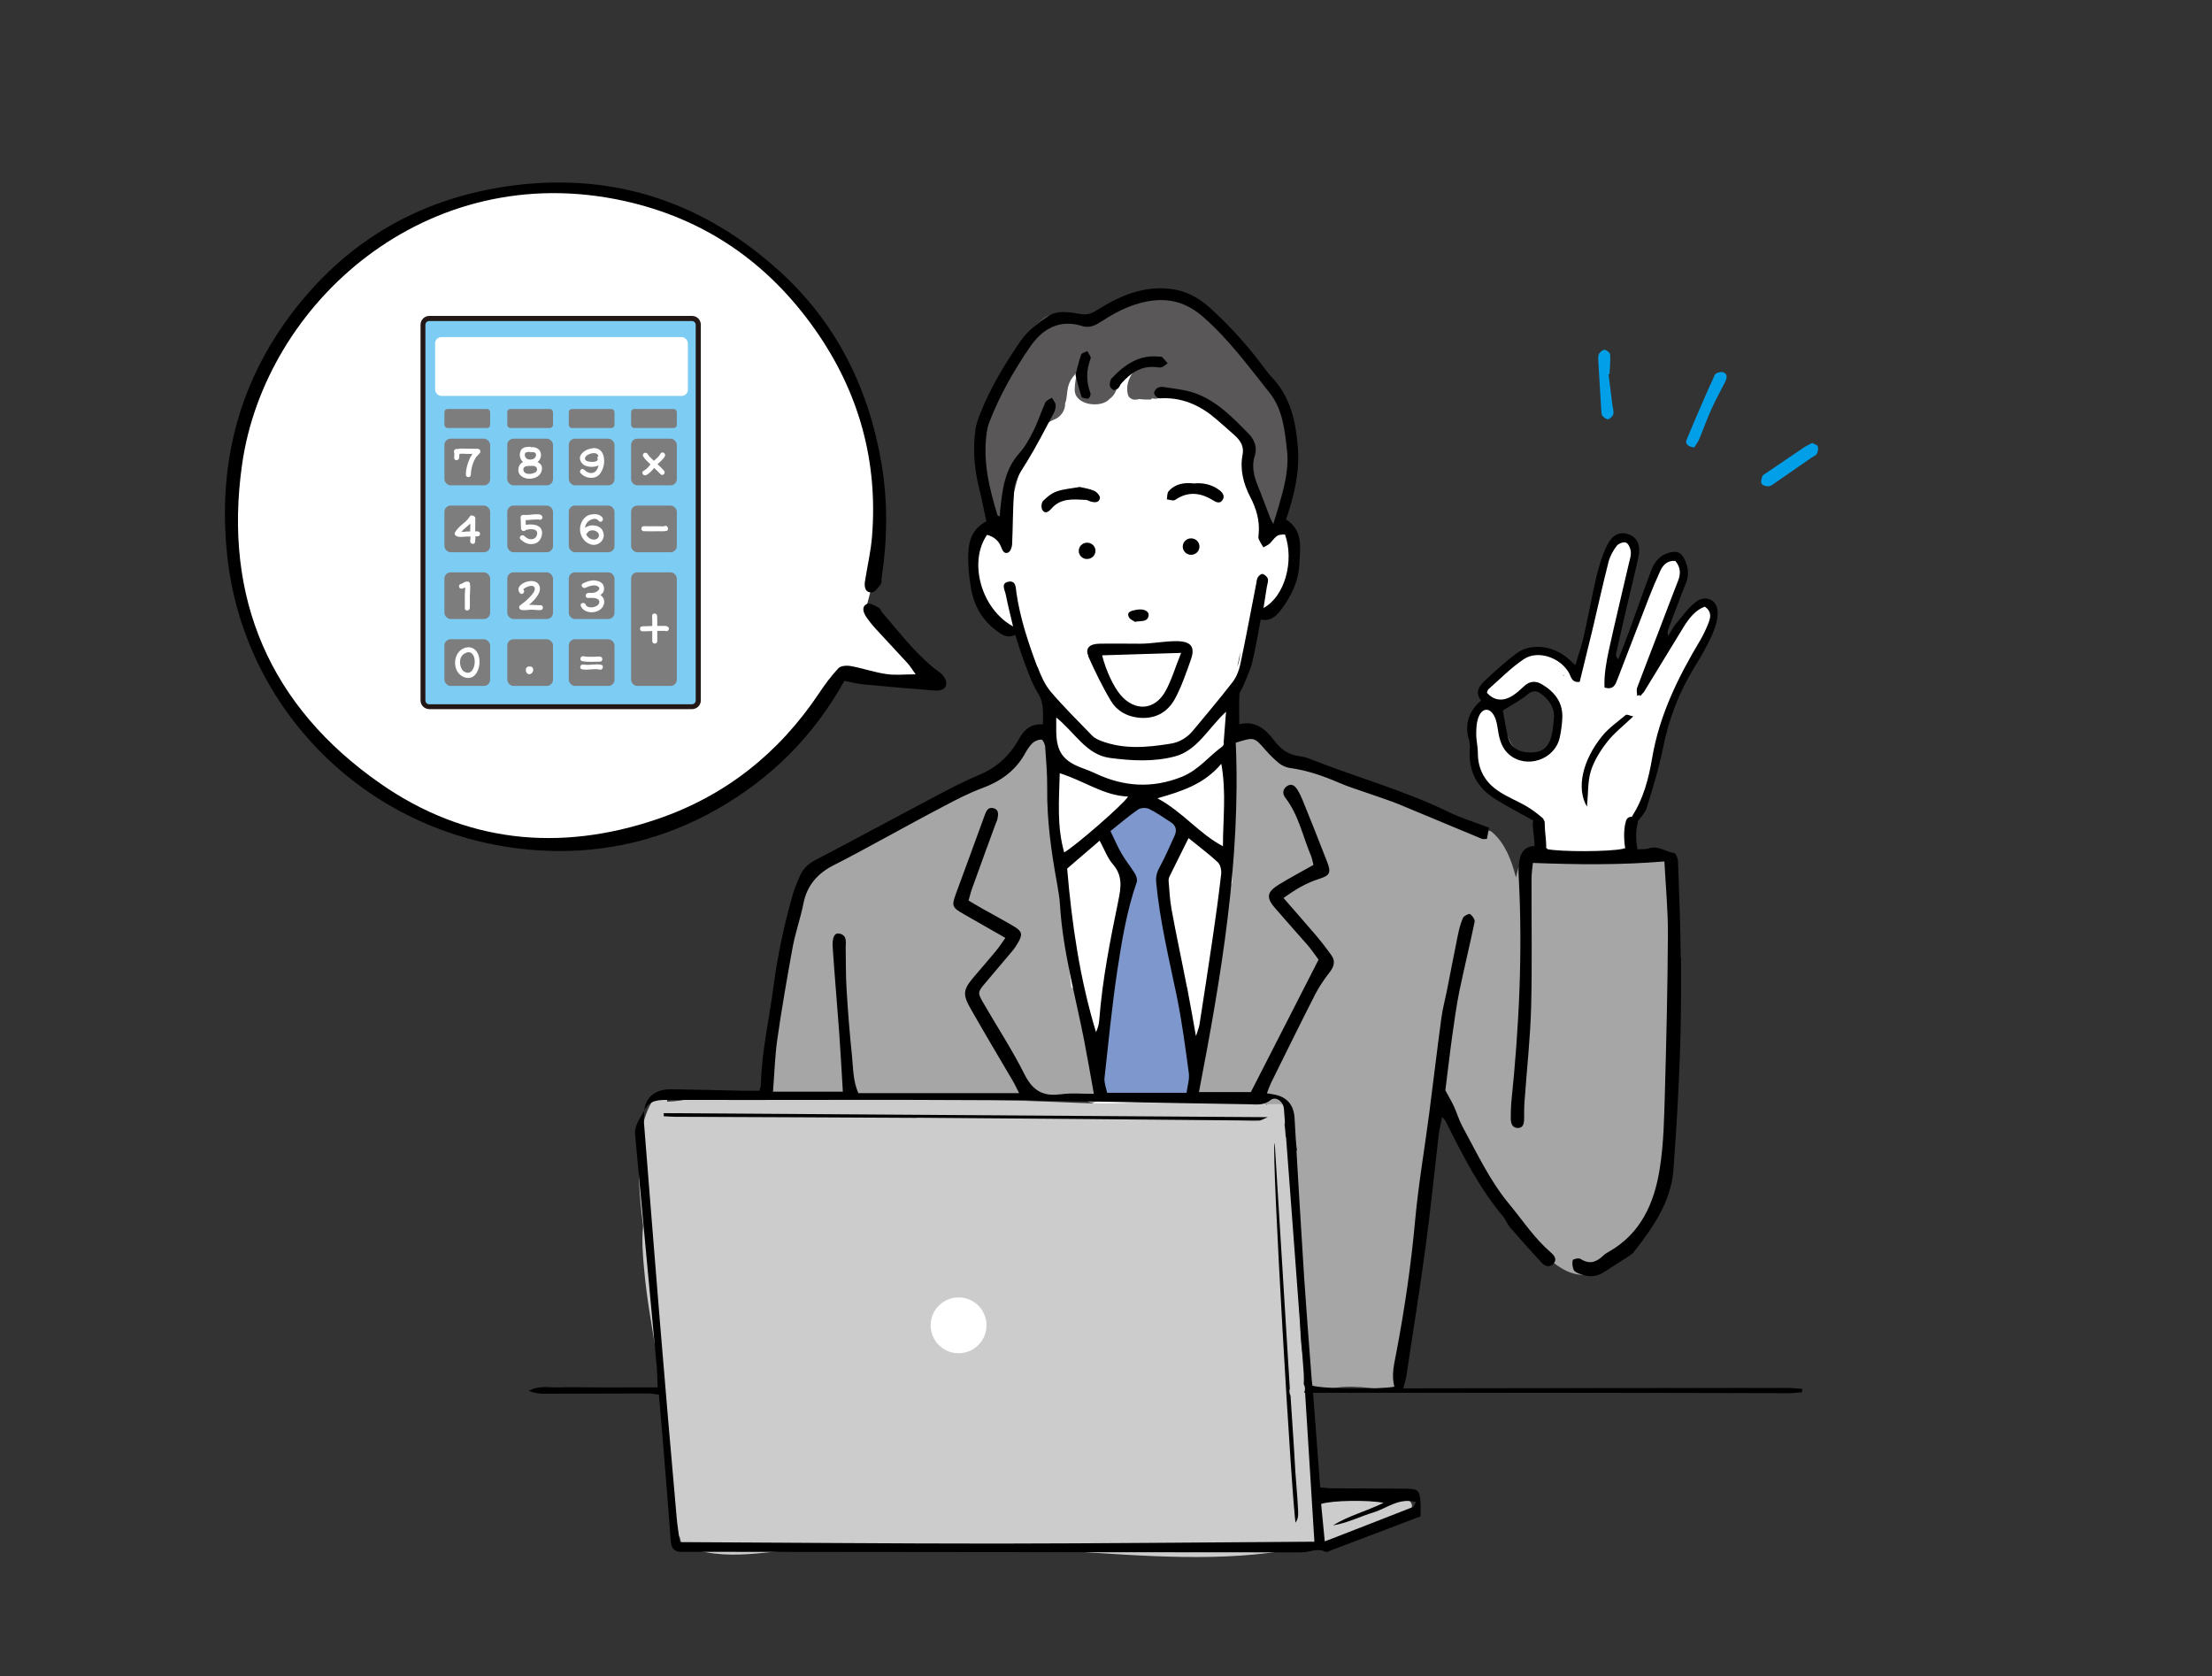 <?xml version="1.0" encoding="UTF-8"?>
<svg id="_x32_-2" xmlns="http://www.w3.org/2000/svg" version="1.1" viewBox="0 0 164 124.27">
  <rect x="0" y="0" width="164" height="124.27" fill="#333333" stroke="none"/>
  <!-- Generator: Adobe Illustrator 29.2.1, SVG Export Plug-In . SVG Version: 2.1.0 Build 116)  -->
  <defs>
    <style>
      .st0 {
        fill: #595757;
      }

      .st0, .st1, .st2 {
        fill-rule: evenodd;
      }

      .st3 {
        fill: #7dccf3;
      }

      .st4 {
        fill: #ccc;
      }

      .st5 {
        fill: #a6a6a6;
      }

      .st6 {
        fill: #7e97cd;
      }

      .st7 {
        fill: #231815;
      }

      .st8 {
        fill: #7d7d7d;
      }

      .st9 {
        fill: #fff;
      }

      .st2 {
        fill: #009fe8;
      }
    </style>
  </defs>
  <g>
    <path class="st9" d="M94.78,39.43s0-.02,0-.03c-.33-3.58-.73-7.4-2.54-10.59-.84-1.48-2.06-2.73-3.6-3.45-1.85-.87-4.04-.95-6.01-.5-.3.07-.59.15-.88.25.1-.28-.13-.7-.53-.61-1.6.34-3.09,1.02-4.29,2.16-1.06,1.01-1.77,2.33-2.25,3.69-.98,2.76-1.01,5.77-1.16,8.67-.2.04-.41.08-.61.09-.21.02-.36.13-.43.33-.83,2.59-.05,6.6,2.92,7.27.87,1.64,1.52,3.39,2.41,5.02.2,2.93-.76,5.82-.79,8.75-.04,3.11.36,6.2.89,9.26.53,3.08,1.03,6.17,1.72,9.21.18.79.38,1.64.87,2.3.44.6,1.09.91,1.8,1.04.89.17,1.81.12,2.71.15,1.04.03,2.07.08,3.11.07,1.04,0,2.1-.06,3.12-.26.75-.15,1.49-.42,2-1.01,1.14-1.31,1.32-3.38,1.47-5.04.16-1.76.23-3.57.22-5.34,0-.95-.2-1.93-.34-2.87-.23-1.59-.51-3.17-.82-4.75-.3-1.52-.63-3.05-1.09-4.54-.18-.57-.4-1.49-.86-2.04-.07-.8-.16-1.59-.26-2.38-.11-.89-.21-1.8-.39-2.69.08-.27.16-.55.23-.83.1.03.22.03.34-.04.83-.46.99-1.55,1.08-2.41.11-1.01.04-2.02.03-3.02,2.78,1.18,3.88-6.36,1.92-5.86ZM75.39,30.99c.4-1.32,1.05-2.57,2.01-3.56.92-.95,2.09-1.55,3.34-1.9-2.05,1.01-3.68,2.78-4.71,4.82-.8,1.59-1.07,3.26-1.2,5.02-.08,1.13-.12,2.3-.41,3.39.13-2.61.21-5.25.98-7.76ZM91.73,49.44c.08-.36.15-.73.23-1.09-.03.37-.09.77-.23,1.09Z"/>
    <path class="st9" d="M126.55,44.86c-.81.06-1.36.99-1.78,1.59-.42.6-.8,1.22-1.2,1.83-.49.74-.96,1.49-1.38,2.27-.14.26-.37.63-.5,1-.04.01-.1.03-.13.05,0-.02,0-.04,0-.07-.01-.35.1-.71.2-1.05.25-.85.64-1.64.96-2.46.56-1.42,1.2-2.82,1.6-4.3.15-.56.67-2.21-.35-2.31-.61-.06-1.14,1.02-1.37,1.44-.59,1.03-.88,2.22-1.25,3.34-.33.98-.74,1.88-1.19,2.81-.31.62-.68,1.3-.86,1.99-.01,0-.03,0-.05,0-.01,0-.02,0-.03,0,0-.03,0-.06-.01-.09-.28-1.24.36-2.41.59-3.61,0-.03,0-.07,0-.1.07-.31.14-.63.2-.94.2-.99.5-1.92.83-2.87.26-.72.47-1.49.43-2.27-.03-.61-.55-1.21-1.21-.96-.55.21-.8.86-.99,1.36-.35.93-.42,1.96-.63,2.93-.39,1.8-1.02,3.54-1.48,5.33-.33-.32-.72-.59-1.09-.81-.78-.48-1.7-.86-2.62-.69-.94.17-1.61.95-2.21,1.63-.41.47-1.22,1.25-.92,1.94.05.11.12.17.19.2,0,.01.01.02.02.03.03.03.05.06.08.09.45.4,1.24-.07,1.65-.32.55-.33,1.04-.81,1.62-1.08.02,0,.04-.02.06-.03,1.96.43,2.39,3.14,1.36,4.63-.75,1.08-2.4.87-3.04-.21-.53-.89-.63-2.22-1.68-2.7-.07-.03-.13-.04-.2-.04-.19,0-.35.12-.43.28-1.26.87-.76,3.12-.33,4.33.36,1.01,1.1,1.69,2.06,2.14.4.19.81.32,1.23.46.08.03.16.05.24.08.41.41.92.68,1.35,1.07.02.46.02.94.12,1.39-.18.15-.24.41,0,.6.15.12.32.22.49.29.03.14.13.26.29.32.79.27,1.7.24,2.52.21.73-.03,1.58-.07,2.26-.4.04,0,.07,0,.11-.02.27.15.68.03.65-.37-.05-.56-.06-1.15.08-1.7.09-.34.28-.65.47-.96.05-.03.09-.07.13-.12.76-1,.93-2.21,1.18-3.41.16-.78.49-1.65.48-2.48.11-.04.21-.13.26-.28.52-1.56,1.06-3.05,1.94-4.44.8-1.26,1.68-2.56,1.72-4.1,0-.23-.21-.46-.44-.44ZM115.96,50.11s-.05-.05-.08-.07c-.02-.02-.04-.04-.05-.05.05.04.11.07.16.11,0,0-.02,0-.03.02Z"/>
    <g>
      <g>
        <path class="st5" d="M123.79,64.12c0-.27-.22-.48-.49-.49-3.15-.1-6.31-.4-9.46-.3-.08,0-.16.02-.22.06-.16-.07-.36-.06-.52.09-.4.35-.56.93-.67,1.43-.01.05-.02.1-.03.14,0-.01-.01-.03-.02-.05-.31-1.21-.78-2.47-1.74-3.3-.22-.19-.48-.15-.65-.01,0,0,0,0-.01-.01-.92-.67-2.1-1.08-3.15-1.47-1.2-.45-2.45-.78-3.64-1.25-2.26-.91-4.44-1.83-6.83-2.32-.77-.16-1.4-.46-1.96-1.03-.28-.29-.53-.6-.89-.8-.28-.16-.59-.19-.9-.17-.17-.2-.47-.28-.69-.02-.81.96-.9,2.33-.92,3.54-.03,1.53.16,3.05.29,4.57.08.92.09,1.83.05,2.74-.06.05-.11.12-.14.21-.84,2.31-.89,4.82-1.12,7.24-.25,2.64-.95,5.27-1.66,7.83-.08.09-.11.22-.09.34-.11.5.55.75.84.43,2.02-.29,4.07.42,6.09.45,0,.02.01.03.02.05.48,1.03.74,2.13.89,3.26-.15.07-.27.21-.27.43,0,2.72.1,5.44.6,8.11-.06,2.69.55,5.35.48,8.05,0,.16.06.28.15.36,0,.07-.02.13-.03.2-.06.33.19.56.44.61.1.11.26.17.46.09,1.44-.52,3.18-.31,4.66-.1.07.01.14,0,.21,0,.04.01.08.02.12.03.69.07.9-1,1.01-1.48.26-1.15.39-2.33.53-3.49.39-3.3.67-6.61,1.04-9.91.17-1.55.36-3.1.64-4.64.1-.55.21-1.1.37-1.64.07-.26.12-.44.2-.61.47,1.56,1.57,3.02,2.44,4.3,1.23,1.82,2.32,3.71,3.65,5.45,0,.12.03.24.13.36.89.99,1.77,2.07,2.95,2.72,1.17.65,2.44.46,3.5-.3,1.19-.85,2.12-2.14,2.85-3.39.75-1.28,1.31-2.72,1.39-4.21,0-.08,0-.15-.03-.21.55-2.74.48-5.65.44-8.43.08-.06.14-.15.16-.29.66-4.4-.36-8.74-.47-13.14Z"/>
        <path class="st5" d="M79.86,73.91c0-.08-.02-.15-.02-.23-.02-.26-.2-.41-.4-.46-.85-6.13-.67-12.4-1.89-18.49-.12-.61-1.04-.37-.96.23-.31-.1-.58.2-.57.51-.14.16-.31.29-.48.42-.49.38-1.03.73-1.56,1.07-1.39.89-2.82,1.71-4.25,2.52-.93.53-1.86,1.07-2.83,1.54-1.87.91-3.89,1.58-5.61,2.78-.35.24-.69.51-.96.84-.06.03-.11.07-.16.12-1.66,1.91-1.84,4.63-2.23,7.02-.24,1.49-.66,2.94-.9,4.43-.26,1.59-.33,3.2-.05,4.79.08.45.59.44.83.17.96.01,1.92.07,2.89.1,1.03.04,2.05-.03,3.07-.08.09,0,.18,0,.27,0,.1.17.29.3.54.25,2.54-.46,5.16.19,7.71.3,2.73.12,5.45-.44,8.18-.29.18.37.82.45.91-.05.45-2.47-.75-5.05-1.48-7.36-.02-.05-.04-.09-.06-.13Z"/>
      </g>
      <path class="st0" d="M94.56,28.83c-.15-.29-.45-.3-.67-.16-1.51-2.94-3.68-5.38-6.37-6.78-.43-.22-.95-.2-1.27.21-1.95-.45-3.8.55-5.59,1.8-.85-.56-1.6-.62-2.25-.37-.27-.22-.63-.26-1,.03-1.92,1.5-3.13,4.2-3.8,7.02-.03.01-.06.03-.09.05-1.09.69-.95,2.71-.62,3.78.02.07.06.14.1.18-.04.58-.07,1.14-.07,1.67,0,.2.03.37.09.51-.02.08-.04.16-.05.24-.29,1.5,1.68,2.13,1.97.63.32-1.66.77-3.18,1.4-4.63.16-.09.32-.23.44-.45.1-.18.19-.36.27-.54.28-.44.67-.75,1.16-.94.42-.17.78-.65.76-1.18.17-.42.11-.91.26-1.36.12-.37.36-.71.67-.98-.13.39-.21.83-.22,1.3-.04,1.23,2.05,1.42,2.6.69.03-.01,0,0,.03-.01.75-.59.41-1.51,1.19-2.08.06-.04.1-.09.13-.14,0,0,.02,0,.03,0,.27-.01.49-.13.65-.3.1,0,.2.02.29.04-.73.44-1.2,1.39-.97,2.21.07.26.4.42.65.34.03,0,.05,0,.08,0,.03,0,.07-.02.1-.03.26.04.53.04.8.04.07,0,.12-.04.16-.09.14.04.29.05.45,0,.7-.15,1.42-.24,2.13-.24-.05,0,.81.47.89.51.42.22.76.6,1.06.95,1.18,1.39,2.08.24,2.49,2.03.07.32.76,3.72.94,3.85-.1.67-.18,1.34,0,2.07.35,1.48,2.32.85,1.97-.63-.32-1.33.4-3.04.24-4.46-.02-.18-.05-.35-.08-.53.14-.03.27-.14.3-.34.25-1.5-.55-2.67-1.23-3.93Z"/>
      <path class="st6" d="M88.11,78.4c.05-.09.07-.2.05-.32-.31-2.24-.65-4.48-1.08-6.71-.37-1.91-.92-3.8-1.14-5.73.16-.06.28-.21.27-.44-.05-1.02.69-1.87,1.07-2.75.39-.88-.36-1.56-.95-2.13-.73-.71-1.57-.96-2.53-.51-.53.25-1.38.75-1.52,1.41-.22.07-.38.28-.26.56.18.44.39.86.61,1.27.57,1.26.88,2.57.85,3.97-.04,1.29-.3,2.57-.52,3.84-.07.04-.12.1-.17.2-.64,1.34-.69,2.92-.8,4.38-.15,1.85-.74,3.69-.17,5.52.09.28.33.38.61.34,1.8-.25,3.64-.05,5.45-.05.27,0,.48-.22.49-.49.02-.81-.1-1.6-.27-2.38Z"/>
      <path class="st4" d="M104.31,111.24c-2.23-.5-4.49-.44-6.75-.42-.06-.35-.14-.7-.23-1.05.05-.1.07-.22.04-.36-.04-.18-.08-.36-.12-.53-.01-1.22-.1-2.44-.17-3.66.03-.06.04-.13.04-.21,0-.74-.05-1.47-.14-2.21,0-.29,0-.59,0-.88,0-.19-.08-.33-.21-.4-.08-.45-.17-.9-.23-1.36-.05-.35-.08-.71-.11-1.06-.02-.53-.04-1.05-.04-1.58,0-.08-.02-.15-.04-.21-.02-.8-.04-1.6-.08-2.39,0-.1-.01-.19-.02-.29,0-1.07-.03-2.14-.13-3.21-.04-.51-.1-1.03-.17-1.54,0-.06,0-.11,0-.17-.02-1.69-.03-3.39-.3-5.07-.04-.21-.17-.32-.33-.35,0-.09-.01-.17-.02-.26-.02-.17-.03-.42-.07-.67.13-.33.17-.65.17-1.02,0-.27-.22-.49-.49-.49h-.79c-.09,0-.16.02-.22.05-1.08-.68-2.71-.62-3.88-.61-1.93.02-3.86.23-5.79.41-2.25.21-4.48.04-6.74-.04-3.19-.12-6.38-.2-9.57-.21-3.35,0-6.69-.12-10.03-.26-1.55-.07-3.15-.27-4.69-.08-1.25.15-2.48.53-3.74.56.08-.45-.47-.89-.8-.47-1.08,1.39-1.25,3.27-1.29,4.97-.03,1.58.11,3.15.31,4.72-.11,1.09-.02,2.21.08,3.26.18,2.02.54,4.01.87,6.01.32,1.93.51,3.84.59,5.8.09,2.29.14,4.66.88,6.84,0,.02,0,.05,0,.07-.02.44.1.8.3,1.1.04.18.09.36.16.53.12.28.42.3.65.17.36.2.77.33,1.18.41,1.6.3,3.29.14,4.9-.03,1.41-.15,2.82-.41,4.24-.5,1.32-.08,2.66,0,3.98.03,1.62.03,3.23.08,4.85.11,2.94.06,5.86.1,8.8.29,2.86.19,5.72.4,8.59.44,2.79.04,5.59-.09,8.33-.61,2.87-.54,5.48-1.81,8.25-2.66.45-.14.49-.84,0-.95Z"/>
      <circle class="st9" cx="71.07" cy="98.25" r="2.07"/>
      <g>
        <path class="st1" d="M94.5,84.75c-.26.53,1.33,27.35,1.56,28.13.22-.41.22-.41.13-1.8-.04-.65-.11-1.31-.15-1.96-.04-.62-.07-1.25-.11-1.87-.04-.66-.08-1.31-.13-1.97-.04-.59-.08-1.18-.12-1.81-.07-.15-.12-.35-.05-.51-.38-6.09-.75-12.15-1.12-18.21Z"/>
        <path class="st1" d="M133.6,102.96c-.36-.02-.73-.07-1.09-.07-9.1,0-18.2.02-27.29.03-.38,0-.76,0-1.18,0,.11-.42.2-.7.24-.99.48-3.18.99-6.35,1.42-9.54.37-2.73.64-5.47.96-8.21.05-.43.16-.84.26-1.38.16.18.21.22.24.28,1.25,2.49,2.5,4.99,4.31,7.14.19.22.28.53.47.75.77.89,1.55,1.77,2.35,2.63.23.25.57.4.87.1.31-.33.09-.61-.17-.84-1.23-1.06-2.11-2.41-3.13-3.64-1.44-1.75-2.37-3.77-3.44-5.72-.25-.46-.39-.97-.61-1.45-.17-.37-.38-.72-.65-1.22.16-1.25.32-2.68.52-4.11.15-1.07.3-2.14.51-3.2.36-1.73.78-3.45,1.14-5.18.04-.17-.17-.46-.34-.58-.07-.05-.45.13-.52.28-.17.38-.28.8-.37,1.22-.28,1.35-.53,2.7-.8,4.05-.14.71-.33,1.41-.43,2.12-.32,2.37-.6,4.75-.91,7.13-.34,2.63-.8,5.26-1.04,7.9-.3,3.31-.78,6.58-1.4,9.84-.16.83-.37,1.65-.14,2.5-1.06.21-5.31.17-6.08-.08-.03-.27-.06-.56-.08-.85-.18-2.39-.37-4.78-.53-7.17-.25-3.93-.48-7.86-.71-11.8-.05-.93-.5-1.53-1.41-1.74-.19-.04-.38-.07-.64-.11.11-.29.19-.53.3-.76,1.08-2.18,2.15-4.36,3.25-6.52.31-.61.7-1.18,1.12-1.72.33-.43.41-.83.1-1.25-.38-.53-.78-1.05-1.21-1.55-.76-.89-1.54-1.77-2.33-2.68.88-.63,1.68-1.11,2.6-1.4.85-.27.95-.47.63-1.29-.59-1.53-1.2-3.05-1.82-4.58-.11-.27-.24-.54-.4-.79-.17-.26-.42-.45-.74-.24-.34.22-.36.58-.14.86.99,1.28,1.29,2.85,1.9,4.29.1.23.13.49.19.7-.89.5-1.73.95-2.54,1.44-.93.57-.99.98-.28,1.79.79.92,1.61,1.82,2.41,2.74.31.37.58.77.79,1.05-1.72,3.37-3.38,6.6-5.02,9.82h-3.85c1.66-8.62,3.11-17.19,2.73-25.9,1.37-.43,1.36-.42,2.17.5.32.37.67.72,1.05,1.03.22.17.51.3.78.34,1.28.17,2.48.59,3.66,1.1.72.31,1.48.54,2.22.8.74.26,1.49.5,2.21.79,2.06.85,4.11,1.72,6.17,2.57.08.03.19,0,.36,0,.05-.28.1-.54.16-.83-1.06-.41-2.07-.71-3.01-1.17-3.28-1.6-6.8-2.56-10.19-3.9-.27-.11-.56-.2-.85-.23-.81-.09-1.41-.53-1.87-1.15-.67-.89-1.44-1.51-2.6-1.22,0-.79-.02-1.5.01-2.22,0-.18.17-.35.24-.52.24-.6.54-1.19.7-1.81.26-1.05.43-2.12.64-3.21.72.15,1.14-.24,1.51-.73.75-.99,1.29-2.11,1.35-3.33.06-1.19.33-2.53-.98-3.36.58-1.72,1.01-3.44.88-5.24-.14-1.96-.53-3.84-1.96-5.33-.2-.21-.38-.45-.56-.69-1.17-1.59-2.49-3.05-3.95-4.38-.84-.77-1.79-1.31-2.95-1.45-2.04-.25-3.8.51-5.46,1.56-.43.27-.74.38-1.24.3-.8-.13-1.68-.32-2.4.16-.75.51-1.53,1.09-2.03,1.82-1.17,1.7-2.25,3.47-3.01,5.41-.14.36-.28.74-.34,1.12-.22,1.48-.1,2.94.26,4.39.2.82.36,1.65.54,2.47-1.03.52-1.31,1.43-1.34,2.4-.03.85.05,1.71.2,2.54.21,1.27.8,2.35,1.86,3.14.42.32.82.62,1.42.33.24.74.43,1.4.68,2.04.29.76.55,1.56.98,2.24.49.76.4,1.52.39,2.36-.91-.06-1.41.41-1.78,1.09-.67,1.22-1.63,2.1-2.93,2.65-1.12.47-2.2,1.03-3.27,1.6-2.96,1.56-5.9,3.16-8.87,4.71-.53.28-.92.63-1.15,1.15-.21.48-.42.96-.56,1.47-.63,2.21-1.11,4.45-1.41,6.74-.32,2.44-.88,4.85-.94,7.32,0,.12-.06.24-.11.43-.41,0-.8,0-1.19,0-1.77-.04-3.55-.08-5.32-.11-1.2-.02-1.93.58-2.03,1.6.39-.85,1.12-.81,1.91-.81,7.95.02,15.89-.03,23.84.02,6.34.04,12.67.21,19.01.3.57,0,1.14.13,1.68-.31.39-.31.95.11.99.65.49,6.54.99,13.09,1.47,19.63.02.25.01.51,0,.79.12.21.12.43.03.62h.07c.23,3.69.46,7.34.69,11.05-7.92.05-15.73.13-23.53.14-7.81,0-15.62-.07-23.52-.11-.08-.64-.18-1.21-.23-1.79-.43-4.9-.86-9.81-1.26-14.72-.4-4.87-.78-9.75-1.17-14.62-.02-.29.02-.58.03-.87-.19.34-.4.66-.55,1.01-.1.23-.16.5-.14.74.53,5.72,1.07,11.44,1.6,17.16.05.51.05,1.02.08,1.62h-2.45c-.79,0-1.58,0-2.36,0-.82,0-1.64-.03-2.46,0-.76.03-1.55-.17-2.29.26.36.14.72.21,1.09.21,2.59,0,5.19-.02,7.78-.02.25,0,.5.06.78.09.1,1.18.2,2.29.29,3.39.2,2.49.41,4.97.59,7.46.04.52.24.8.77.8.62,0,1.24,0,1.86,0,14.71.02,29.43.03,44.14.04.6,0,1.19-.36,1.8-.03.06.03.19-.04.28-.08,2.23-.85,4.46-1.7,6.74-2.56,0-.29.01-.58,0-.88-.04-1.08-.13-1.16-1.2-1.17-1.81-.01-3.61-.02-5.42-.03-.25,0-.5-.04-.82-.07-.17-2.33-.35-4.6-.53-7.01h1.29c5.62,0,11.23,0,16.85,0,5.71,0,11.43.02,17.14.03.33,0,.65-.05.98-.07,0-.09,0-.19,0-.28ZM90.68,62.74c-1.8-.95-2.98-2.55-4.87-3.56,1.85-.53,3.47-1.05,4.74-2.56.38,2.14.12,4.07.12,6.12ZM90.74,55.1c0,.09-.06.2-.13.25-1,.73-1.76,1.74-2.97,2.23-2.21.89-4.34.75-6.46-.26-.3-.14-.6-.26-.91-.37-1.46-.53-1.95-1.23-1.96-2.77,0-.26,0-.52,0-.99,1.41,1.13,2.22,2.77,4,3,1.59.21,3.21.3,4.78-.11,1.68-.44,2.45-2.05,3.81-3.32-.07.93-.12,1.63-.18,2.32ZM83.63,59.06c-.3.53-3.91,3.67-4.73,4.13-.55-1.93-.38-3.86-.33-5.87,1.82.57,3.25,1.66,5.06,1.73ZM76.91,49.44c-.67-1.78-1.27-3.58-1.55-5.48-.05-.37-.02-.93-.57-.84-.62.1-.29.62-.22.96.14.73.33,1.46.54,2.36-2.38-1.31-3.32-4.79-1.93-6.79.48.13.85.4,1.04.89.1.25.22.56.53.42.16-.07.28-.4.29-.61.06-1.34.05-2.68.15-4.01.06-.8.54-1.45.96-2.13.7-1.14,1.31-2.34,1.94-3.52.11-.2.2-.44.18-.65-.01-.19-.18-.37-.28-.56-.17.12-.41.2-.49.36-.31.68-.53,1.41-.87,2.08-.29.58-.61,1.18-1.04,1.66-1.1,1.21-1.27,2.7-1.43,4.2-.02.16-.02.32-.03.5-.08-.03-.16-.04-.17-.07-.61-1.99-1.1-3.99-.81-6.09.04-.29.1-.58.21-.85.76-1.97,1.81-3.8,2.99-5.53.91-1.33,2.16-2.11,3.89-1.57.56.18,1.02-.08,1.47-.37,1.19-.78,2.43-1.38,3.88-1.53,1.4-.14,2.57.31,3.61,1.22,1.89,1.65,3.37,3.67,4.92,5.62.99,1.24,1.13,2.77,1.3,4.27.16,1.4-.21,2.74-.59,4.07-.12.43-.27.86-.43,1.4-.11-.22-.19-.36-.25-.52-.24-.61-.46-1.22-.7-1.83-.36-.88-.74-1.74-.41-2.75.18-.56-.03-1.15-.43-1.56-1.19-1.21-2.38-2.47-4.03-3.05-.73-.26-1.53-.32-2.31-.45-.15-.03-.35,0-.47.08-.12.07-.24.25-.23.38,0,.12.15.27.28.34.1.06.25.04.38.03,1.57-.03,2.86.6,4.01,1.61.44.39.9.77,1.33,1.17.4.37.67.79.56,1.39-.22,1.11.06,2.17.56,3.14.45.87.72,1.75.63,2.73-.01.13-.04.28,0,.39.09.22.23.42.35.63.18-.11.4-.19.53-.35.5-.58.49-.59,1.07-.61.71,1.98-.03,4.62-1.59,5.45.09-.57.17-1.08.25-1.59.03-.19.12-.4.07-.57-.04-.15-.23-.31-.38-.36-.09-.03-.29.12-.36.24-.08.13-.09.31-.12.47-.39,2-.76,3.99-1.18,5.98-.1.47-.29.96-.58,1.33-.94,1.22-1.94,2.39-2.92,3.58-.44.54-1.03.88-1.67.98-1.72.28-3.45.44-5.14-.2-.24-.09-.49-.21-.66-.38-1.05-1.08-2.13-2.15-3.1-3.29-.43-.51-.72-1.18-.96-1.82ZM78.6,81.12c-1.33.19-2.07-.33-2.66-1.51-.9-1.79-2-3.47-3-5.2-.48-.83-.47-.84.12-1.55.65-.78,1.32-1.55,1.97-2.33.17-.2.32-.42.45-.65.35-.6.31-.84-.3-1.2-.79-.47-1.6-.9-2.4-1.35-.31-.18-.62-.36-.97-.57.09-.31.15-.59.25-.86.58-1.61,1.16-3.21,1.75-4.81.04-.12.11-.24.14-.37.07-.33.12-.71-.3-.81-.42-.1-.54.24-.66.57-.69,1.91-1.4,3.82-2.1,5.73-.35.96-.32,1.05.57,1.56.99.57,1.99,1.13,3.08,1.76-.26.37-.47.69-.71.98-.52.63-1.06,1.25-1.6,1.88-.84.99-.89,1.31-.22,2.47,1.01,1.77,2.05,3.52,3.08,5.27.16.27.29.56.47.91h-11.92c-.4-.91-.38-1.84-.47-2.73-.17-1.63-.3-3.27-.4-4.9-.07-1.05-.05-2.1-.07-3.15,0-.41.13-.91-.46-1.05-.36-.08-.56.26-.5,1.07.14,2.09.33,4.19.48,6.28.1,1.44.18,2.88.27,4.37h-5.18c.11-1.35.14-2.62.32-3.88.33-2.3.73-4.6,1.15-6.89.2-1.06.57-2.09.78-3.15.26-1.37,1.06-2.27,2.27-2.88,1.17-.59,2.32-1.22,3.48-1.85,1.56-.84,3.11-1.7,4.68-2.52.93-.49,1.87-.98,2.85-1.34,1.35-.5,2.43-1.27,3.14-2.53.16-.29.34-.58.57-.8.17-.16.45-.27.67-.26.1,0,.26.35.27.54.07,1.01.16,2.03.15,3.04-.03,2.41.31,4.78.74,7.14.09.52.18,1.04.21,1.56.21,3.39,1.13,6.66,1.78,9.97.25,1.28.47,2.57.73,4.01-.89,0-1.7-.08-2.49.04ZM81.26,76.52c-1.2-3.95-1.79-8-2.14-12.13.75-.65,1.54-1.32,2.41-2.07.35.64.57,1.28.98,1.75.75.86.6,1.74.4,2.72-.6,2.92-1.18,5.84-1.41,8.82-.02.31-.1.61-.25.92ZM87.96,81.01h-5.88c-.07-.37-.23-.75-.19-1.11.29-2.64.55-5.28.94-7.9.34-2.23.7-4.46,1.45-6.61.06-.17-.03-.45-.13-.62-.31-.5-.68-.96-.98-1.46-.3-.51-.52-1.05-.84-1.7.71-.56,1.35-1.12,2.05-1.6.19-.13.58-.15.8-.05.56.27,1.07.64,1.59.97.4.24.51.59.32,1.01-.35.77-.69,1.56-1.09,2.3-.21.38-.32.69-.28,1.17.27,2.85.94,5.62,1.52,8.41.39,1.89.64,3.81.9,5.73.06.46-.1.95-.17,1.47ZM88,73.18c-.37-1.92-.79-3.84-1.14-5.77-.13-.7-.16-1.42-.22-2.14,0-.12.04-.25.1-.36.43-.88.87-1.76,1.38-2.78.77.63,1.5,1.17,2.17,1.79.19.18.28.59.25.87-.18,1.56-.39,3.12-.62,4.67-.32,2.17-.65,4.33-.99,6.5-.03.21-.13.42-.26.85-.25-1.37-.44-2.5-.66-3.63ZM102.58,111.41c-1.29.63-2.61.96-3.75,1.67,1.06-.17,2.01-.66,3.02-.97.99-.3,1.87-1.1,3.12-.76-.09.18-.12.34-.21.37-2.13.84-4.26,1.66-6.54,2.55-.1-1.02-.18-1.91-.27-2.78.78-.26,3.5-.31,4.63-.08Z"/>
        <path class="st1" d="M124.61,70.97c-.02-2.36-.11-4.72-.2-7.08,0-.23-.15-.63-.28-.65-.63-.09-1.19-.58-1.88-.35-.23.08-.5.05-.91.08.01-.05.02-.09.03-.13-.33,0-.66-.01-.97.06,0,0,0,0,0,0-.03,0-.07.02-.11.03-.01,0-.03,0-.04.01.01,0,.03,0,.04-.01-.97.21-4.49.23-5.58.02,0-.02,0-.04,0-.06-.36-.04-.71-.09-1.06-.17-.76.11-.96.66-1.03,1.3-.04.32-.04.66-.02.98.3,5.55.03,11.09-.54,16.62-.04.42-.05.85-.05,1.28,0,.36.1.71.5.72.43.02.49-.35.49-.7,0-.46,0-.92.04-1.38.16-2.29.42-4.58.48-6.87.08-3.18.02-6.37.03-9.55,0-.4.07-.81.1-1.15,3.33.13,6.52.16,9.75-.11.1,1.87.27,3.64.26,5.4-.02,3.87-.11,7.74-.22,11.62-.06,1.93-.08,3.89-.39,5.79-.4,2.51-1.39,4.78-3.78,6.13-.14.08-.29.17-.4.28-.5.48-1.02.68-1.68.25-.13-.09-.55,0-.58.09-.07.21-.02.49.06.71.05.13.24.22.39.28.64.27,1.27.29,1.87-.11.57-.38,1.16-.74,1.73-1.11.16-.11.34-.21.46-.36,1.42-1.82,2.77-3.71,2.95-6.11.21-2.84.38-5.69.48-8.54.09-2.39.1-4.79.08-7.19Z"/>
        <path class="st1" d="M67.95,82.86c7.97.05,15.95.13,23.92.2.49,0,.98.03,1.48.01.15,0,.29-.11.65-.25-15.09-.1-29.94-.2-44.79-.3,0,.08,0,.15,0,.23.28.01.56.04.84.04,5.97.03,11.94.04,17.91.08Z"/>
        <path class="st1" d="M80.68,48.65c.51,1.13,1.05,2.26,1.69,3.32.41.69,1.11,1.11,1.94,1.22,1.25.17,2.23-.33,2.81-1.4.49-.92.83-1.92,1.18-2.91.32-.93,0-1.33-1.03-1.35-.92-.01-1.84.19-2.75.19-1.02,0-2.03-.02-3.05,0-.71.02-1.02.36-.78.9ZM87.57,48.4c-.46,1.14-.72,2.06-1.18,2.87-.8,1.41-2.27,1.48-3.32.24-.51-.61-1.06-1.76-1.36-2.93,1.88-.06,3.74-.12,5.86-.18Z"/>
        <path class="st1" d="M80.46,37.05c.13,0,.25.08.37.12.3.09.65.13.72-.24.03-.16-.23-.46-.42-.54-.35-.16-.75-.21-1.07-.29-.62.11-1.19.15-1.71.33-.38.13-.74.42-1.02.71-.13.13-.15.52-.04.68.19.29.45.13.64-.09.69-.82,1.62-.72,2.54-.67Z"/>
        <path class="st1" d="M87.11,37.07c.96-.67,1.9-.56,2.84.03.24.15.51.25.69-.03.2-.31,0-.56-.25-.75-.55-.4-1.18-.55-1.88-.48-.69-.08-1.37.01-1.87.58-.12.14-.09.4-.13.6.2.02.47.13.59.05Z"/>
        <path class="st1" d="M82.54,28.9c.08.04.26-.03.35-.1.11-.11.16-.29.27-.4.66-.73,1.41-1.28,2.47-1.19.16,0,.34.06.49.02.16-.05.3-.2.45-.3-.14-.16-.27-.32-.41-.46-.04-.04-.13-.02-.19-.03-1.49-.17-2.58.58-3.53,1.59-.12.12-.17.36-.16.54,0,.13.16.28.28.35Z"/>
        <path class="st1" d="M80.68,29.55c.08,0,.21-.29.17-.39-.32-.87-.33-1.71.01-2.58.05-.13-.15-.36-.24-.55-.16.08-.42.13-.46.26-.18.48-.28.99-.42,1.51.15.56.26,1.09.45,1.61.04.1.33.16.49.14Z"/>
        <path class="st1" d="M84.23,45.21c-.21.05-.64.09-.58.41.06.32.37.36.49.48.49-.1.94.04,1.02-.47.05-.32-.38-.54-.93-.42Z"/>
        <path class="st1" d="M81.22,40.84c0-.34-.28-.61-.62-.61s-.62.27-.62.61c0,.29.21.53.49.59,0,0,0,0,0,0,0,0,0,0,0,0,.04,0,.08.01.13.01.34,0,.62-.27.62-.61Z"/>
        <path class="st1" d="M88.31,39.91c-.34,0-.62.27-.62.61s.28.61.62.61.62-.27.62-.61-.28-.61-.62-.61Z"/>
      </g>
    </g>
    <path class="st1" d="M125.72,44.63c-.56.44-.99,1.05-1.45,1.6-.23.27-.39.6-.58.91-.1-.23-.05-.38.01-.53.43-1.13.85-2.27,1.3-3.39.24-.6.17-1.15-.08-1.7-.28-.61-.62-.72-1.26-.52-.66.21-1.02.71-1.24,1.3-.55,1.45-1.06,2.92-1.59,4.38-.27.74-.56,1.46-.85,2.2-.15-.16-.19-.29-.16-.41.24-1.08.48-2.16.73-3.23.3-1.31.64-2.62.92-3.93.19-.92-.09-1.49-.76-1.71-.61-.21-1.16.02-1.57.85-.36.74-.6,1.54-.79,2.34-.34,1.44-.59,2.91-.92,4.36-.16.69-.4,1.37-.63,2.16-.22-.2-.34-.31-.46-.42-1.12-1.03-2.82-1.26-3.91-.45-.8.6-1.55,1.28-2.28,1.96-.42.4-.86.87-.34,1.53-.95.82-1.23,1.78-.9,2.93.08.29.06.62.05.93-.04,1.53.65,2.67,1.91,3.45.9.56,1.84,1.06,2.82,1.59-.03.06-.05.12-.05.2,0,.68.21,1.37.09,2.05-.1.56.76.8.86.24.14-.77-.07-1.51-.06-2.29,0-.11-.03-.2-.09-.27,0-.04-.02-.07-.04-.09-.38-.33-.8-.65-1.24-.91-.66-.38-1.37-.66-2.01-1.08-1.02-.66-1.58-1.61-1.58-2.86,0-.48-.13-.96-.12-1.44,0-.43.03-.9.2-1.29.28-.63.82-.63,1.14,0,.17.32.22.72.28,1.09.1.67.3,1.31.81,1.75,1.27,1.09,3.36.41,3.75-1.21.11-.47.17-.95.2-1.44.07-1.17-.53-1.96-1.49-2.54-.46-.28-.91-.27-1.33.12-.28.26-.56.52-.88.72-.71.45-1.39.35-1.89-.23.04-.09.06-.21.13-.27.86-.75,1.66-1.58,2.6-2.21,1.05-.71,2.74-.12,3.37,1.04.15.28.19.71.78.64.32-1.3.65-2.63.97-3.96.39-1.65.75-3.3,1.17-4.94.11-.42.34-.84.61-1.19.13-.17.52-.31.69-.23.18.08.33.42.35.66.03.3-.08.61-.15.91-.49,2.12-1,4.23-1.47,6.36-.2.93-.37,1.87-.33,2.81.7.2.82-.26.97-.64.79-2.03,1.56-4.06,2.35-6.09.25-.64.52-1.28.81-1.91.21-.46.54-.79,1.12-.75.38.46.42.93.21,1.46-.48,1.22-.94,2.45-1.41,3.68-.54,1.42-1.1,2.84-1.63,4.26-.07.18,0,.4,0,.6.31-.07.44-.17.52-.31.98-1.59,1.94-3.19,2.92-4.78.4-.64.85-1.24,1.57-1.52.52.35.44.77.3,1.16-.17.45-.38.89-.62,1.31-1.64,2.74-3.04,5.56-3.58,8.77-.25,1.47-.63,2.97-1.47,4.28-.01.02-.01.04-.02.06-.19-.01-.38.08-.45.31-.21.72-.14,1.56-.02,2.29.09.56.95.32.86-.24-.09-.57-.14-1.26.02-1.82.02-.07.03-.14.01-.2.31-.39.57-.68.67-1.01.46-1.48.92-2.98,1.22-4.49.43-2.13,1.19-4.1,2.33-5.95.45-.74.9-1.48,1.25-2.27.25-.55.47-1.18.46-1.77-.01-.93-.89-1.34-1.62-.77ZM113.23,51.49c.41-.33.72-.31,1.1,0,.57.46.95,1.01.88,1.77-.03.38-.07.76-.15,1.13-.21,1.07-.76,1.47-1.82,1.38-.92-.08-1.34-.51-1.53-1.53-.1-.54-.2-1.08-.29-1.56.63-.41,1.27-.74,1.82-1.18Z"/>
    <path class="st2" d="M125.61,33.17c-.48-.06-.69-.28-.56-.58.67-1.61,1.37-3.22,2.09-4.81.06-.13.43-.24.61-.19.33.11.3.42.17.69-.34.68-.71,1.33-1.02,2.02-.34.75-.61,1.52-.93,2.28-.1.23-.26.42-.36.59Z"/>
    <path class="st2" d="M134.36,32.84c.15.09.38.14.41.25.05.16.01.4-.07.55-.07.13-.27.2-.41.3-.88.61-1.75,1.21-2.63,1.82-.17.12-.34.27-.53.29-.17.02-.44-.06-.52-.19-.08-.13-.01-.38.05-.55.04-.11.2-.18.31-.26.94-.64,1.88-1.28,2.82-1.91.17-.11.36-.19.57-.3Z"/>
    <path class="st2" d="M119.26,27.76c.09.74.19,1.49.28,2.23.03.24.12.49.07.71-.03.15-.22.33-.38.38-.1.03-.29-.12-.41-.23-.06-.06-.08-.19-.09-.29-.08-1.33-.17-2.66-.24-4,0-.13.02-.3.1-.39.1-.12.3-.27.4-.24.16.05.39.23.39.37.03.48-.03.96-.05,1.44-.03,0-.05,0-.08.01Z"/>
    <path class="st1" d="M121.09,53.11c-.74.71-1.43,1.24-1.94,1.9-.5.64-.96,1.38-1.2,2.14-.24.77-.19,1.63-.29,2.65-.81-1.37-.33-3.44,1.13-5.24.49-.6,1.15-1.06,1.75-1.56.07-.06.29.05.55.11Z"/>
  </g>
  <g>
    <path class="st9" d="M69.37,50.32c-.27-.61-3.13-3.19-5.1-5.45.6-2.13.93-4.37.93-6.7,0-13.38-10.72-24.23-23.95-24.23s-23.95,10.85-23.95,24.23,10.72,24.23,23.95,24.23c8.87,0,16.61-4.88,20.75-12.12,2.86,0,7.72.81,7.38.04Z"/>
    <path class="st1" d="M62.61,50.46c-2.3,4.14-5.45,7.25-9.43,9.52-3.92,2.23-8.17,3.27-12.65,3.09-12.68-.52-22.33-10.04-23.66-21.67-.84-7.38,1.04-13.98,5.93-19.61,4.06-4.67,9.28-7.3,15.41-8.06,7.49-.92,14.01,1.33,19.56,6.35,4.2,3.8,6.61,8.63,7.57,14.19.49,2.84.46,5.69.03,8.54-.03.17.02.38-.07.5-.18.24-.43.6-.66.61-.49.02-.58-.4-.51-.83.17-1.09.43-2.18.52-3.28.46-5.62-.97-10.75-4.2-15.35-3.5-4.99-8.22-8.26-14.2-9.57-14.63-3.21-26.6,7.59-28.3,19.53-1.41,9.9,2.05,17.95,10.24,23.66,6.28,4.38,13.27,5.11,20.52,2.65,5.06-1.72,9.04-4.89,12.01-9.33.44-.66.91-1.3,1.45-1.87.17-.18.62-.21.92-.15.88.16,1.73.46,2.62.59.65.1,1.33.02,2.18.02-.27-.37-.41-.61-.59-.81-.78-.85-1.57-1.69-2.35-2.54-.26-.28-.5-.58-.72-.9-.22-.33-.39-.77.07-.98.2-.09.58.15.85.29.13.07.19.28.3.41,1.35,1.54,2.56,3.2,4.25,4.41.24.17.47.54.46.81-.03.48-.51.54-.89.51-1.74-.13-3.48-.29-5.22-.45-.46-.04-.92-.17-1.41-.26Z"/>
    <g>
      <g>
        <rect class="st3" x="31.36" y="23.61" width="20.41" height="28.77" rx=".46" ry=".46"/>
        <path class="st7" d="M51.31,52.57h-19.48c-.36,0-.65-.29-.65-.65v-27.85c0-.36.29-.65.65-.65h19.48c.36,0,.65.29.65.65v27.85c0,.36-.29.65-.65.65ZM31.82,23.8c-.15,0-.28.12-.28.28v27.85c0,.15.12.28.28.28h19.48c.15,0,.28-.12.28-.28v-27.85c0-.15-.12-.28-.28-.28h-19.48Z"/>
      </g>
      <rect class="st9" x="32.26" y="24.99" width="18.74" height="4.36" rx=".46" ry=".46"/>
      <rect class="st8" x="32.95" y="32.52" width="3.39" height="3.46" rx=".46" ry=".46"/>
      <rect class="st8" x="37.61" y="32.52" width="3.39" height="3.46" rx=".46" ry=".46"/>
      <rect class="st8" x="42.17" y="32.52" width="3.39" height="3.46" rx=".46" ry=".46"/>
      <rect class="st8" x="46.79" y="32.52" width="3.39" height="3.46" rx=".46" ry=".46"/>
      <rect class="st8" x="32.95" y="37.48" width="3.39" height="3.46" rx=".46" ry=".46"/>
      <rect class="st8" x="37.61" y="37.48" width="3.39" height="3.46" rx=".46" ry=".46"/>
      <rect class="st8" x="42.17" y="37.48" width="3.39" height="3.46" rx=".46" ry=".46"/>
      <rect class="st8" x="46.79" y="37.48" width="3.39" height="3.46" rx=".46" ry=".46"/>
      <rect class="st8" x="32.95" y="42.43" width="3.39" height="3.46" rx=".46" ry=".46"/>
      <rect class="st8" x="37.61" y="42.43" width="3.39" height="3.46" rx=".46" ry=".46"/>
      <rect class="st8" x="42.17" y="42.43" width="3.39" height="3.46" rx=".46" ry=".46"/>
      <rect class="st8" x="32.95" y="47.39" width="3.39" height="3.46" rx=".46" ry=".46"/>
      <rect class="st8" x="37.61" y="47.39" width="3.39" height="3.46" rx=".46" ry=".46"/>
      <rect class="st8" x="42.17" y="47.39" width="3.39" height="3.46" rx=".46" ry=".46"/>
      <rect class="st8" x="46.79" y="42.43" width="3.39" height="8.42" rx=".46" ry=".46"/>
      <rect class="st8" x="32.95" y="30.32" width="3.39" height="1.41" rx=".23" ry=".23"/>
      <rect class="st8" x="37.61" y="30.32" width="3.39" height="1.41" rx=".23" ry=".23"/>
      <rect class="st8" x="42.17" y="30.32" width="3.39" height="1.41" rx=".23" ry=".23"/>
      <rect class="st8" x="46.79" y="30.32" width="3.39" height="1.41" rx=".23" ry=".23"/>
      <path class="st9" d="M39.86,34.25c.14-.12.24-.29.25-.49.02-.42-.34-.65-.73-.61-.04-.02-.08-.04-.13-.03-.21.03-.37,0-.54.15-.14.12-.18.34-.17.51.02.2.11.36.24.47-.2.1-.34.28-.35.57-.02.48.49.69.88.67.43-.03.81-.24.87-.69.04-.27-.12-.45-.33-.55ZM39.25,33.49s.07.04.12.03c.17-.02.41.01.37.24-.04.22-.23.31-.43.31-.21,0-.38-.11-.4-.33-.02-.23.17-.23.34-.24ZM39.32,35.13c-.22.02-.49-.04-.52-.3-.02-.26.25-.29.44-.29.01,0,.02,0,.03,0,.02,0,.04,0,.06,0,.21-.03.49,0,.49.27,0,.23-.33.3-.5.32Z"/>
      <path class="st9" d="M43.89,33.24c-.32.04-.66.21-.83.49-.18.3.03.65.31.78.27.13.72.14,1.01-.01,0,.02-.01.05-.02.07-.06.22-.17.41-.4.48-.23.07-.49-.06-.65-.23-.16-.17-.42.09-.26.26.26.28.63.4,1.01.32.36-.08.55-.41.66-.74.2-.64.02-1.55-.83-1.43ZM44.31,33.99c.08.33-.6.26-.77.2-.2-.07-.22-.24-.09-.37.14-.15.38-.22.58-.23.18,0,.29.08.34.21-.05.04-.09.1-.07.19Z"/>
      <path class="st9" d="M44.68,39.34c-.23-.45-.93-.51-1.3-.21,0-.07.02-.15.05-.22.12-.34.7-.64.97-.29.15.19.41-.08.26-.26-.2-.25-.54-.27-.83-.22-.34.05-.6.31-.73.62-.26.61.03,1.37.67,1.59.62.21,1.22-.41.91-1ZM44.29,39.92c-.17.13-.4.09-.57-.01-.13-.08-.21-.19-.27-.32.04-.01.07-.04.09-.08.16-.29.66-.24.82.02.09.13.05.3-.08.39Z"/>
      <path class="st9" d="M49.29,33.82c.11-.21-.21-.4-.32-.19-.11.22-.31.37-.49.53-.17-.16-.35-.32-.47-.51-.13-.2-.45-.02-.32.19.14.23.35.4.54.59-.15.18-.29.36-.51.47-.21.11-.03.42.19.32.24-.12.42-.32.59-.53.16.15.32.3.47.46.16.18.42-.08.26-.26-.15-.17-.32-.32-.48-.48.2-.19.42-.35.55-.6Z"/>
      <path class="st9" d="M49.44,39.01s0,0,0,0c-.06-.05-.13-.04-.18,0-.14.02-.38,0-.53,0-.33.01-.66,0-1,0-.24,0-.24.37,0,.37.36,0,.71.02,1.07,0,.19,0,.41.02.6-.02.17-.03.16-.25.04-.34Z"/>
      <path class="st9" d="M35.39,39.39c-.05,0-.11,0-.16,0,0,0,0-.01,0-.02,0-.32.02-.63.01-.95,0-.1-.07-.15-.14-.17-.08-.06-.21-.07-.27.04-.28.47-.84.69-1.1,1.19-.03.05-.03.11,0,.15.01.04.04.07.09.1.22.12.48.06.72.05.11,0,.22-.01.34-.01,0,.11,0,.22-.02.32-.04.23.32.33.36.1.02-.14.03-.29.03-.43.05,0,.11,0,.16,0,.24,0,.24-.37,0-.37ZM34.19,39.45c.19-.24.46-.42.68-.64,0,.16,0,.32-.01.48,0,.04,0,.07,0,.11-.08,0-.15,0-.23,0-.12,0-.29.04-.44.04Z"/>
      <g>
        <path class="st9" d="M39.93,38.51s.01,0,.01,0c0,0,0,0-.01,0,0,0,0,0,0,0Z"/>
        <path class="st9" d="M38.98,38.93c0-.12,0-.25-.01-.37.13,0,.27-.02.4-.03.13,0,.25-.02.38-.02.05,0,.1,0,.15,0,0,0,.02,0,.02,0-.01,0-.03-.03-.05-.06.02.03.04.04.06.06.02,0,.02,0,.01,0,.15.08.36-.08.25-.25-.11-.18-.4-.13-.57-.13-.24.01-.56.07-.77.04-.04,0-.07,0-.1.01-.08,0-.16.07-.15.18.02.28.01.55.03.83.02.19.27.23.35.1.25-.07.73-.13.83.14.07.19-.06.44-.24.51-.28.11-.51-.03-.71-.21-.18-.16-.44.1-.26.26.3.27.6.41,1.01.32.37-.08.57-.44.58-.8.01-.62-.72-.69-1.21-.6Z"/>
      </g>
      <path class="st9" d="M34.84,44.12c0-.29.05-.58,0-.87-.02-.12-.12-.15-.21-.13-.03-.01-.07-.02-.11,0-.06.02-.12.06-.18.09-.03.02-.06.04-.1.06,0,0-.02,0-.03.01-.01,0-.03,0,0,0h0s0,0,0,0c-.1,0-.18.08-.18.18,0,.1.08.19.18.18.09,0,.17-.04.24-.08.01,0,.03-.02.04-.02,0,.19-.02.39-.03.57-.01.32.02.65,0,.97-.02.24.35.24.37,0,.02-.32,0-.65,0-.97Z"/>
      <path class="st9" d="M40.06,44.87c-.22,0-.45-.03-.67-.03-.06,0-.12,0-.17,0,.49-.41,1.08-1.07.68-1.57-.43-.52-1.88.09-1.35.7.16.18.42-.08.26-.26-.06-.07.33-.23.4-.25.18-.05.44-.06.44.19,0,.24-.25.48-.4.64-.17.18-.36.35-.56.48-.03.02-.05.05-.07.08-.19.02-.17.34.05.37.22.03.44,0,.66-.02.25-.01.49.04.74.03.24,0,.24-.38,0-.37Z"/>
      <path class="st9" d="M44.54,44.13s-.02-.01-.03-.02c.21-.13.33-.34.25-.65-.07-.29-.39-.4-.65-.43-.3-.03-.62.09-.89.22-.22.1-.03.42.19.32.27-.12.71-.29.97-.06.15.13-.04.3-.16.36-.08.05-.18.07-.28.08-.12,0-.24,0-.34.01-.23.03-.24.37,0,.37.07,0,.16,0,.24-.01.3,0,.68.07.58.39-.1.33-.85.46-1,.11-.09-.22-.45-.12-.36.1.26.63,1.32.61,1.64.04.17-.3.12-.63-.16-.83Z"/>
      <path class="st9" d="M49.54,46.48c-.08-.08-.2-.07-.31-.08-.17,0-.33,0-.5,0,0-.25,0-.5-.01-.74-.01-.24-.38-.24-.37,0,.01.25.01.5.01.75-.25,0-.49.02-.73.02-.24,0-.24.37,0,.37.24,0,.49-.01.73-.02,0,.25,0,.5,0,.75,0,.24.37.24.37,0,0-.25,0-.51,0-.76.11,0,.22,0,.32,0,.07,0,.14,0,.21,0,.09,0,.08.03.02-.03.17.17.43-.09.26-.26Z"/>
      <path class="st9" d="M39.53,49.58s-.03-.07-.06-.1c-.05-.06-.13-.08-.2-.07,0,0,0,0,0,0-.07-.01-.15.01-.21.06-.07.06-.08.16-.07.24,0,.03,0,.06.02.09.02.05.03.07.06.11.04.04.11.08.17.07.05,0,.06,0,.11-.03.02,0,.05-.03.06-.04.06-.04.1-.12.12-.19.01-.05,0-.08,0-.13Z"/>
      <path class="st9" d="M44.49,48.67c-.41,0-.82.06-1.23-.02-.23-.05-.33.31-.1.36.44.09.88.04,1.32.04.24,0,.24-.37,0-.37Z"/>
      <path class="st9" d="M44.57,49.28c-.44-.09-.88.07-1.32-.02-.23-.04-.33.31-.1.36.44.08.89-.08,1.32.02.23.05.33-.31.1-.36Z"/>
      <path class="st9" d="M34.73,47.99s-.03,0-.05,0c-.02,0-.03,0-.05,0-1.12.17-1.21,1.94-.13,2.24,1.22.34,1.49-2.23.22-2.25ZM34.44,49.81c-.28-.16-.37-.59-.32-.89.06-.32.28-.51.59-.57,0,0,.01,0,.02,0,.77.01.53,1.92-.29,1.45Z"/>
      <path class="st9" d="M35.44,33.27c-.28-.01-.56,0-.84-.01-.23,0-.47-.03-.69.03-.04-.02-.08-.02-.12,0-.09.03-.16.13-.13.23.04.11.03.26.01.36-.02.1.02.2.13.23.09.02.21-.03.23-.13.02-.11.03-.22.03-.33.18-.03.37-.01.55,0,.14,0,.28,0,.42,0-.01.01-.02.03-.03.04-.1.14-.18.3-.24.46-.13.33-.22.68-.22,1.04,0,.24.37.24.37,0,0-.3.07-.59.17-.87.05-.14.12-.26.19-.39.07-.11.18-.19.26-.29,0,0,0,0,0-.01.14-.08.11-.34-.09-.35Z"/>
    </g>
  </g>
</svg>